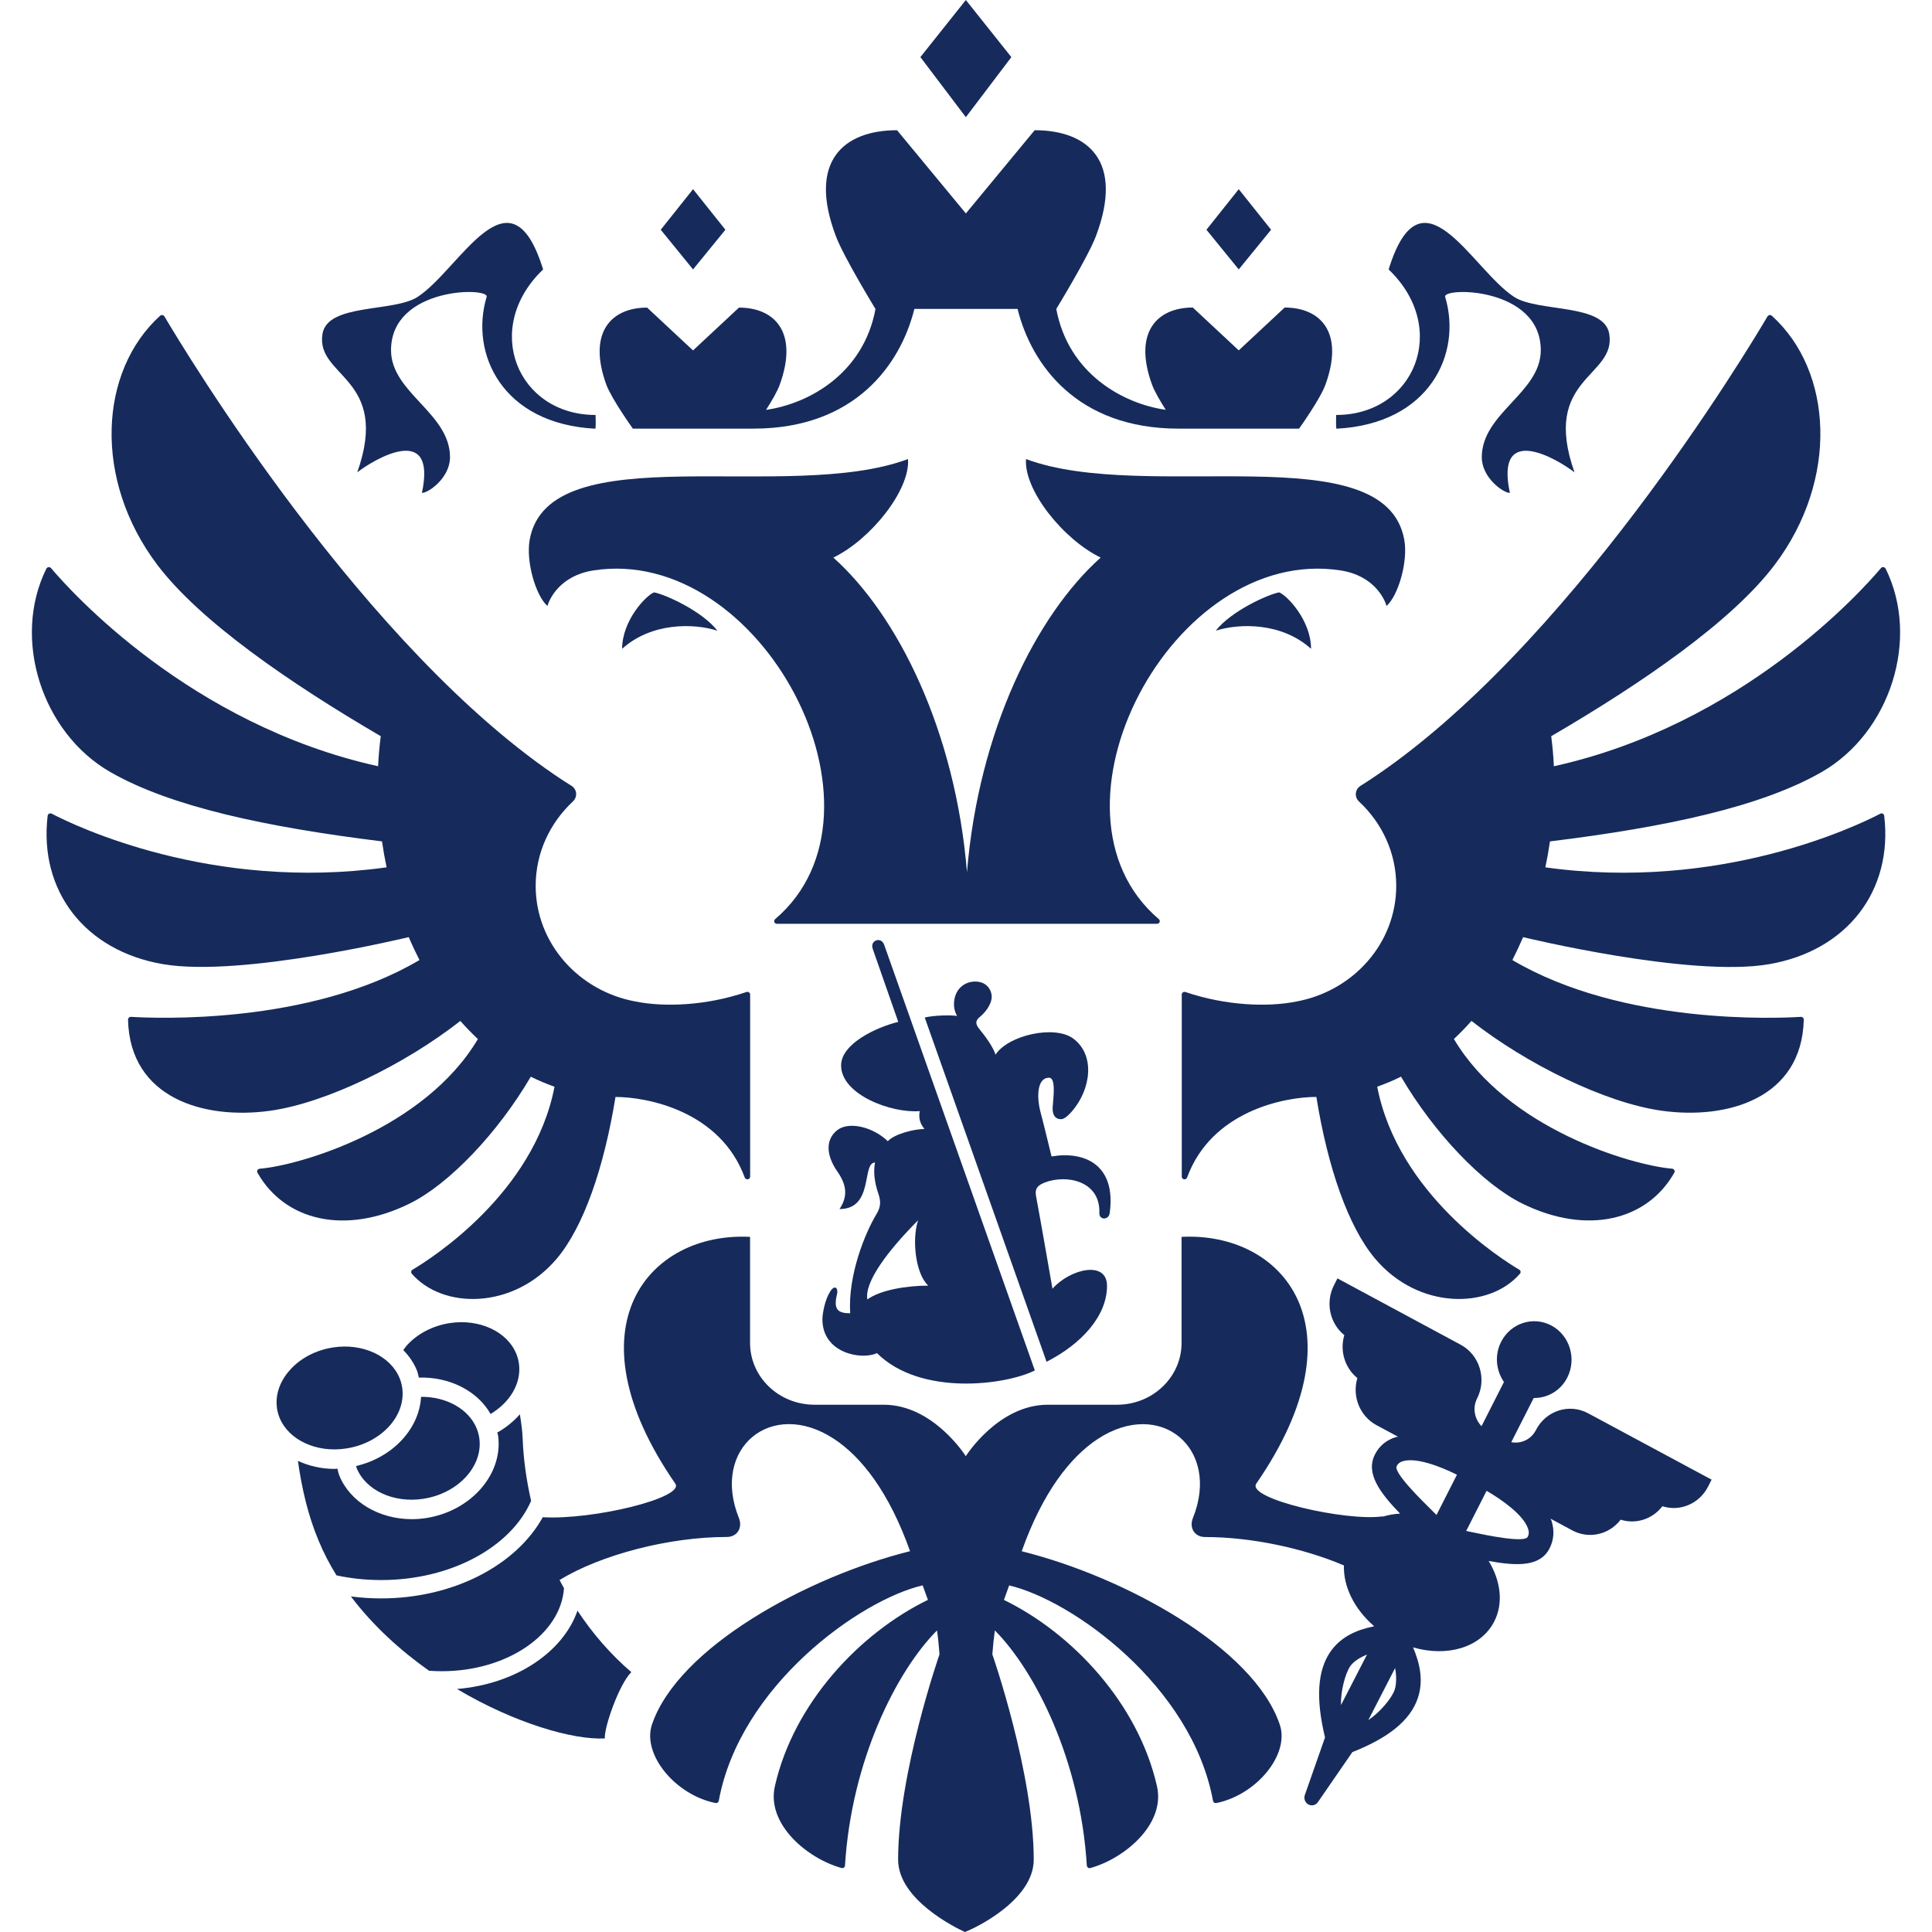 <?xml version="1.0" encoding="UTF-8" standalone="no"?>
<svg xmlns="http://www.w3.org/2000/svg" xmlns:xlink="http://www.w3.org/1999/xlink" xmlns:serif="http://www.serif.com/" width="100%" height="100%" viewBox="0 0 512 512" version="1.1" xml:space="preserve" style="fill-rule:evenodd;clip-rule:evenodd;stroke-linejoin:round;stroke-miterlimit:2;">
  <g>
    <path d="M106.606,367.883c-0.121,-0.914 -0.361,-1.813 -0.707,-2.665c-2.422,-5.916 -9.839,-9.339 -17.647,-8.13c-4.573,0.712 -8.65,2.849 -11.463,6.024c-2.648,2.974 -3.852,6.505 -3.4,9.959l-0,0.031c0.12,0.914 0.361,1.796 0.707,2.633c2.422,5.931 9.853,9.339 17.631,8.131c9.192,-1.394 15.871,-8.565 14.879,-15.983Z" style="fill:#162b5c;fill-rule:nonzero;"></path>
    <path d="M127.034,381.216c-0.121,-0.913 -0.362,-1.811 -0.708,-2.663c-2.121,-5.173 -8.063,-8.441 -14.743,-8.379c-0.467,8.487 -7.507,16.061 -17.21,18.338c0.06,0.186 0.075,0.372 0.15,0.557c2.407,5.916 9.854,9.34 17.647,8.132c9.191,-1.41 15.841,-8.581 14.864,-15.985Z" style="fill:#162b5c;fill-rule:nonzero;"></path>
    <path d="M137.533,361.431c-0.121,-0.914 -0.362,-1.812 -0.707,-2.665c-2.408,-5.915 -9.854,-9.339 -17.648,-8.131c-4.573,0.713 -8.635,2.851 -11.463,6.025c-0.316,0.372 -0.557,0.759 -0.842,1.131c1.549,1.564 2.798,3.377 3.625,5.421c0.241,0.589 0.331,1.238 0.496,1.859c8.095,-0.233 15.526,3.499 19.016,9.648c5.086,-3.036 8.215,-8.085 7.523,-13.288Z" style="fill:#162b5c;fill-rule:nonzero;"></path>
    <path d="M347.439,171.942c-7.732,-6.984 -18.865,-6.83 -25.259,-4.802c4.182,-5.296 13.931,-9.633 16.805,-10.159c2.181,0.852 8.454,7.48 8.454,14.961Z" style="fill:#162b5c;fill-rule:nonzero;"></path>
    <path d="M372.144,143.011c-5.085,-28.033 -68.375,-9.463 -100.238,-21.357c-0.617,8.177 9.809,21.265 19.783,26.112c-17.045,15.225 -32.345,45.891 -35.429,83.372c-3.084,-37.481 -18.369,-68.147 -35.414,-83.372c9.975,-4.847 20.4,-17.935 19.784,-26.112c-31.864,11.91 -95.155,-6.66 -100.254,21.357c-1.068,5.933 1.7,14.977 4.694,17.58c0.541,-1.875 3.34,-8.023 12.155,-9.417c44.575,-6.939 81.81,63.81 48.201,92.401c-0.511,0.433 -0.226,1.239 0.466,1.239l100.735,-0c0.693,-0 0.978,-0.806 0.467,-1.239c-33.609,-28.607 3.611,-99.34 48.201,-92.401c8.831,1.378 11.614,7.527 12.155,9.401c2.994,-2.587 5.778,-11.631 4.694,-17.564Z" style="fill:#162b5c;fill-rule:nonzero;"></path>
    <path d="M382.986,78.686c-0.797,-2.649 25.335,-2.711 25.335,14.125c-0,11.29 -15.631,16.634 -15.631,28.358c-0,5.452 5.701,9.463 7.446,9.463c-4.032,-18.802 12.622,-8.967 17.121,-5.452c-8.936,-25.292 11.177,-25.136 9.206,-36.737c-1.383,-8.1 -18.865,-5.653 -25.198,-9.757c-11.223,-7.28 -24.507,-35.592 -33.263,-7.28c16.323,15.596 6.83,38.565 -13.9,38.565c-0,-0 -0.12,3.361 0.075,3.64c24.717,-1.255 33.338,-19.949 28.809,-34.925Z" style="fill:#162b5c;fill-rule:nonzero;"></path>
    <path d="M94.676,125.18c4.498,-3.515 21.152,-13.366 17.135,5.452c1.745,-0 7.447,-3.996 7.447,-9.463c0,-11.709 -15.631,-17.068 -15.631,-28.358c0,-16.851 26.147,-16.774 25.335,-14.125c-4.514,14.976 4.106,33.67 28.808,34.925c0.182,-0.263 0.06,-3.64 0.06,-3.64c-20.715,-0 -30.208,-22.969 -13.899,-38.565c-8.757,-28.312 -22.04,0 -33.264,7.28c-6.333,4.104 -23.814,1.657 -25.198,9.757c-1.956,11.601 18.143,11.445 9.207,36.737Z" style="fill:#162b5c;fill-rule:nonzero;"></path>
    <path d="M164.872,171.942c7.748,-6.984 18.88,-6.83 25.26,-4.802c-4.168,-5.296 -13.932,-9.633 -16.79,-10.159c-2.196,0.852 -8.47,7.48 -8.47,14.961Z" style="fill:#162b5c;fill-rule:nonzero;"></path>
    <path d="M268.012,15.132l-12.051,-15.132l-12.05,15.132l12.05,15.921l12.066,-15.921l-0.015,-0Z" style="fill:#162b5c;fill-rule:nonzero;"></path>
    <path d="M336.854,60.883l-8.575,-10.748l-8.56,10.748l8.56,10.517l8.575,-10.517Z" style="fill:#162b5c;fill-rule:nonzero;"></path>
    <path d="M192.239,60.883l-8.575,-10.748l-8.56,10.748l8.56,10.517l8.575,-10.517Z" style="fill:#162b5c;fill-rule:nonzero;"></path>
    <path d="M167.714,113.591l31.968,0c26.884,0 38.98,-16.99 42.635,-31.719l27.351,-0c3.656,14.729 15.736,31.719 42.635,31.719l31.968,0c0,0 5.597,-7.806 6.996,-11.678c5.054,-13.924 -1.399,-20.413 -10.817,-20.413l-12.171,11.353l-12.171,-11.353c-9.417,-0 -15.871,6.489 -10.816,20.413c0.647,1.781 2.181,4.399 3.64,6.691c-11.342,-1.611 -25.83,-9.603 -29.004,-26.732c-0,-0 8.38,-13.707 10.486,-19.252c7.552,-19.948 -2.092,-28.11 -16.218,-28.11l-18.233,22.054l-18.234,-22.054c-14.111,-0 -23.77,8.162 -16.202,28.11c2.091,5.545 10.485,19.267 10.485,19.267c-3.189,17.13 -17.661,25.122 -29.004,26.733c1.474,-2.293 3.009,-4.91 3.641,-6.692c5.039,-13.923 -1.399,-20.412 -10.817,-20.412l-12.171,11.352l-12.171,-11.352c-9.417,-0 -15.856,6.489 -10.816,20.412c1.443,3.857 7.04,11.663 7.04,11.663Z" style="fill:#162b5c;fill-rule:nonzero;"></path>
    <path d="M498.298,215.642c-6.169,3.22 -42.38,20.676 -88.76,14.217c0.481,-2.277 0.887,-4.569 1.217,-6.877c30.871,-3.794 55.965,-9.184 71.956,-18.352c18.234,-10.439 26.192,-35.376 17.001,-53.93c-0.242,-0.464 -0.903,-0.557 -1.234,-0.154c-5.04,5.977 -36.738,41.476 -86.684,52.519c-0.121,-2.664 -0.361,-5.313 -0.707,-7.961c24.251,-14.156 47.945,-30.48 59.213,-45.411c17.045,-22.565 15.48,-51.342 -0.737,-66.009c-0.166,-0.155 -0.391,-0.217 -0.617,-0.186c-0.225,0.031 -0.421,0.155 -0.541,0.356c-5.13,8.72 -53.166,88.654 -105.91,123.16c-0.647,0.419 -1.294,0.836 -1.941,1.239c-1.505,0.945 -1.67,2.974 -0.391,4.167c6.078,5.668 9.854,13.567 9.854,22.333c0,15.24 -11.419,27.91 -26.493,30.666c-7.672,1.534 -18.729,1.085 -29.366,-2.524c-0.482,-0.155 -0.978,0.171 -0.978,0.666l0,48.276c0,0.774 1.143,0.975 1.414,0.216c6.454,-17.624 25.801,-21.357 34.256,-21.357c3.038,18.833 8.484,34.429 15.54,42.824c11.493,13.645 30.284,13.458 38.423,4.011c0.135,-0.155 0.196,-0.371 0.15,-0.573c-0.03,-0.201 -0.165,-0.387 -0.346,-0.48c-4.784,-2.834 -32.164,-20.135 -37.64,-48.493c2.166,-0.775 4.272,-1.641 6.303,-2.664c8.831,15.055 21.694,28.467 32.059,33.594c17.392,8.596 33.323,4.414 40.378,-8.163c0.256,-0.448 -0.06,-0.991 -0.572,-1.037c-10.756,-0.883 -43.778,-10.625 -57.844,-34.368c1.61,-1.518 3.189,-3.113 4.649,-4.801c14.713,11.523 35.519,21.729 50.413,23.805c17.421,2.447 37.173,-3.284 37.655,-24.146c0.015,-0.418 -0.361,-0.759 -0.782,-0.728c-6.198,0.387 -47.209,2.215 -76.439,-15.054c1.007,-1.982 1.956,-4.012 2.843,-6.071c-0,-0 44.17,10.749 65.081,7.186c20.791,-3.532 32.977,-19.499 30.614,-39.339c-0.03,-0.511 -0.601,-0.806 -1.037,-0.557Z" style="fill:#162b5c;fill-rule:nonzero;"></path>
    <path d="M108.321,248.349c0.872,2.059 1.835,4.073 2.843,6.071c-29.216,17.269 -70.226,15.441 -76.439,15.054c-0.436,-0.031 -0.797,0.325 -0.797,0.744c0.481,20.862 20.219,26.577 37.655,24.146c14.894,-2.076 35.699,-12.283 50.412,-23.805c1.475,1.687 3.04,3.267 4.65,4.801c-14.067,23.743 -47.089,33.484 -57.845,34.368c-0.527,0.046 -0.827,0.603 -0.572,1.037c7.071,12.576 22.988,16.758 40.393,8.162c10.351,-5.126 23.214,-18.539 32.045,-33.593c2.03,1.022 4.136,1.889 6.287,2.664c-5.475,28.358 -32.855,45.659 -37.639,48.492c-0.181,0.094 -0.301,0.279 -0.331,0.481c-0.031,0.201 0.014,0.418 0.15,0.573c8.139,9.432 26.929,9.618 38.438,-4.011c7.07,-8.395 12.486,-23.992 15.54,-42.824c8.47,-0 27.802,3.747 34.256,21.357c0.285,0.743 1.428,0.557 1.428,-0.232l0,-48.276c0,-0.495 -0.496,-0.821 -0.977,-0.666c-10.621,3.624 -21.693,4.058 -29.351,2.525c-15.089,-2.742 -26.508,-15.426 -26.508,-30.667c0,-8.766 3.791,-16.665 9.854,-22.349c1.294,-1.192 1.128,-3.221 -0.376,-4.166c-0.662,-0.402 -1.309,-0.821 -1.971,-1.239c-52.699,-34.477 -100.705,-114.363 -105.88,-123.129c-0.241,-0.403 -0.812,-0.496 -1.173,-0.17c-16.203,14.682 -17.767,43.443 -0.722,65.994c11.283,14.915 34.962,31.239 59.213,45.411c-0.346,2.648 -0.572,5.296 -0.707,7.96c-49.901,-11.043 -81.584,-46.48 -86.669,-52.504c-0.346,-0.402 -1.023,-0.325 -1.248,0.155c-9.177,18.554 -1.219,43.475 16.999,53.914c15.992,9.153 41.086,14.542 71.956,18.353c0.331,2.307 0.737,4.599 1.218,6.876c-46.335,6.459 -82.516,-10.965 -88.744,-14.217c-0.467,-0.248 -1.023,0.062 -1.083,0.557c-2.347,19.856 9.823,35.793 30.614,39.324c20.926,3.562 65.081,-7.187 65.081,-7.171Z" style="fill:#162b5c;fill-rule:nonzero;"></path>
    <path d="M276.929,313.363c5.731,-2.184 14.727,-0.419 14.411,8.1c-0.074,1.936 2.557,1.936 2.753,-0.046c1.716,-12.763 -6.665,-16.433 -15.42,-14.947c-1.083,-4.382 -1.986,-8.223 -2.994,-12.018c-0.812,-3.067 -1.113,-8.844 2.347,-8.844c1.866,0 1.114,5.374 0.949,7.682c-0.151,2.03 0.556,3.253 2.151,3.315c0.992,0.047 2.241,-1.27 2.993,-2.137c5.025,-5.84 6.184,-14.884 0.301,-19.236c-4.92,-3.655 -17.225,-0.93 -20.61,4.275c-0.512,-1.968 -2.948,-5.205 -4.122,-6.614c-1.143,-1.378 -1.43,-2.324 0.135,-3.532c0.737,-0.588 2.994,-2.88 2.994,-5.25c0,-1.409 -1.054,-3.995 -4.408,-3.995c-2.648,-0 -5.597,1.889 -5.597,6.101c0,0.93 0.226,1.937 0.813,3.021c-1.67,-0.279 -6.228,-0.17 -8.561,0.418l32.285,91.224c9.238,-4.693 16.023,-12.127 16.023,-20.119c-0,-6.799 -9.734,-4.553 -14.458,0.759c-1.52,-8.626 -2.874,-16.588 -4.348,-24.517c-0.421,-2.2 0.662,-2.974 2.363,-3.64Z" style="fill:#162b5c;fill-rule:nonzero;"></path>
    <path d="M234.288,250.301c-0.814,-2.138 -3.747,-1.116 -3.025,1.1l6.785,19.406c-5.806,1.424 -15.149,5.777 -15.149,11.554c-0,7.682 13.208,12.7 20.851,12.096c-0.376,1.75 0.06,3.314 1.248,4.739c-2.767,0 -8.003,1.332 -9.718,3.237c-4.046,-3.887 -10.395,-5.297 -13.404,-2.927c-3.024,2.385 -3.114,6.412 0.045,10.981c2.197,3.159 3.024,6.273 0.556,9.928c9.207,-0 5.822,-12.329 9.418,-12.329c-0.467,2.386 -0.18,5.158 0.873,8.225c0.692,2.044 0.692,3.484 -0.497,5.451c-2.963,4.894 -7.597,16.124 -6.965,26.268c-3.024,-0.016 -4.559,-0.775 -3.49,-5.019c0.391,-1.579 -0.557,-2.71 -1.805,-0.759c-1.385,2.154 -2.062,5.809 -2.062,7.389c0,9.045 10.456,10.856 14.458,8.951c11.554,11.508 34.24,8.441 41.837,4.585l-39.956,-112.876Zm-4.424,94.058c-0.827,-4.646 5.462,-12.948 13.435,-20.971c-1.7,5.22 -0.647,14.218 2.693,17.316c-5.793,0.015 -12.667,1.146 -16.128,3.655Z" style="fill:#162b5c;fill-rule:nonzero;"></path>
    <path d="M89.179,417.493c3.746,0.805 7.718,1.238 11.825,1.238c18.64,0 34.466,-8.843 39.746,-20.986c-1.248,-5.482 -2.06,-11.12 -2.256,-16.913c-0,-0.046 -0.015,-0.077 -0.03,-0.124c0.03,-0.805 -0.286,-3.484 -0.692,-5.9c-1.67,1.873 -3.671,3.546 -5.988,4.832c0.06,0.295 0.181,0.557 0.226,0.852c1.354,10.191 -7.207,19.964 -19.076,21.807c-1.279,0.201 -2.557,0.294 -3.807,0.294c-8.589,0 -16.322,-4.491 -19.195,-11.538c-0.241,-0.589 -0.346,-1.224 -0.512,-1.843c-0.241,-0 -0.496,0.062 -0.737,0.062c-3.49,-0 -6.8,-0.775 -9.733,-2.122c1.038,7.357 2.707,14.512 5.461,21.078c1.338,3.254 2.948,6.335 4.768,9.263Z" style="fill:#162b5c;fill-rule:nonzero;"></path>
    <path d="M153.042,426.847c-3.852,11.073 -16.488,19.483 -31.939,20.753c15.195,9.029 30.735,13.552 39.19,13.103c-0.271,-2.664 3.641,-14.141 7.01,-17.579c-5.46,-4.678 -10.23,-10.176 -14.261,-16.277Z" style="fill:#162b5c;fill-rule:nonzero;"></path>
    <path d="M420.858,374.529c-5.01,-2.695 -11.192,-0.697 -13.825,4.46c-1.279,2.509 -3.958,3.687 -6.529,3.206l5.942,-11.709c3.61,0.047 7.13,-1.904 8.906,-5.42c2.527,-4.987 0.661,-11.152 -4.183,-13.769c-4.843,-2.602 -10.832,-0.681 -13.358,4.306c-1.791,3.516 -1.339,7.604 0.752,10.639l-5.943,11.71c-1.85,-1.906 -2.452,-4.833 -1.173,-7.342c2.617,-5.157 0.677,-11.523 -4.333,-14.233l-32.676,-17.594l-0.948,1.874c-2.271,4.507 -1.112,10.036 2.769,13.165c-1.249,4.165 0.135,8.688 3.46,11.383c-1.459,4.848 0.662,10.083 5.024,12.452l5.762,3.098c-0.18,0.046 -0.376,0.031 -0.541,0.077c-2.528,0.76 -4.423,2.308 -5.597,4.631c-2.497,4.91 1.203,10.006 6.665,15.658c-1.61,0.094 -3.129,0.357 -4.588,0.806c-0,-0.016 -0.016,-0.062 -0.031,-0.078c-9.673,1.394 -36.06,-4.631 -33.502,-8.642c28.914,-41.879 6.8,-66.815 -19.784,-65.421l-0,28.127c-0,9.029 -7.657,16.354 -17.09,16.354l-18.353,0c-13.164,0 -21.739,13.63 -21.739,13.63c0,0 -8.575,-13.63 -21.739,-13.63l-18.353,0c-9.433,0 -17.075,-7.325 -17.075,-16.354l-0,-28.127c-26.583,-1.394 -48.728,23.542 -19.798,65.421c2.406,3.749 -21.769,9.634 -35.143,8.874c-6.965,12.608 -23.544,21.513 -42.861,21.513c-2.723,0 -5.4,-0.185 -7.988,-0.526c5.822,7.713 13.058,14.279 20.716,19.701c1.098,0.078 2.226,0.124 3.354,0.124c17.376,-0 31.563,-9.773 32.405,-22.008c-0.391,-0.713 -0.797,-1.426 -1.173,-2.169c11.087,-6.753 29.065,-11.399 44.275,-11.399c2.903,-0 4.257,-2.525 3.264,-5.003c-7.462,-18.492 8.59,-31.89 25.199,-20.986c7.251,4.754 14.608,14.125 20.144,29.753c-27.26,6.799 -61.47,25.508 -68.39,45.936c-2.664,7.884 6.138,18.648 16.834,20.801c0.196,0.046 0.391,0 0.556,-0.108c0.166,-0.109 0.271,-0.28 0.316,-0.481c5.582,-30.495 37.445,-53.232 54.024,-57.089c0.827,2.293 0.556,1.549 1.398,3.842c-18.052,8.797 -35.563,27.336 -40.558,49.376c-2.286,10.097 8.635,19.189 17.662,21.682c0.451,0.124 0.902,-0.201 0.918,-0.65c1.715,-27.878 13.674,-51.543 24.386,-62.308c0.301,2.107 0.512,4.213 0.661,6.335c0,-0 -10.966,31.455 -10.966,54.409c-0,10.671 15.42,18.136 17.691,19.174c2.844,-1.038 18.249,-8.503 18.249,-19.174c0,-22.954 -10.968,-54.409 -10.968,-54.409c0.151,-2.122 0.377,-4.244 0.663,-6.335c10.696,10.765 22.671,34.43 24.371,62.308c0.03,0.449 0.482,0.79 0.918,0.666c9.041,-2.493 19.963,-11.585 17.677,-21.683c-5.01,-22.039 -22.507,-40.578 -40.56,-49.376c0.828,-2.292 0.558,-1.549 1.385,-3.841c16.594,3.857 48.442,26.594 54.023,57.089c0.045,0.201 0.15,0.371 0.316,0.48c0.165,0.108 0.361,0.139 0.556,0.108c10.682,-2.168 19.512,-12.916 16.819,-20.8c-6.905,-20.429 -41.13,-39.138 -68.389,-45.937c5.551,-15.627 12.907,-24.998 20.159,-29.752c16.608,-10.904 32.661,2.494 25.198,20.986c-0.992,2.478 0.361,5.002 3.265,5.002c12.095,0 25.996,2.928 36.768,7.528c-0.182,5.56 2.722,11.476 7.852,15.967c0.03,0.047 0.061,0.109 0.091,0.155c-0,-0 -0,0.016 0.014,0.016c-4.528,0.913 -8.695,2.71 -11.463,6.629c-3.521,4.987 -4.001,12.483 -1.504,22.814l-5.386,15.364c-0.271,0.929 0.135,1.935 0.978,2.4c0.843,0.449 1.88,0.232 2.467,-0.542l9.192,-13.335c9.643,-3.795 15.36,-8.457 17.331,-14.28c1.55,-4.569 0.601,-9.122 -1.249,-13.474c9.026,2.632 17.993,0.062 21.528,-6.893c2.482,-4.879 1.67,-10.779 -1.489,-15.999c7.522,1.363 13.629,1.549 16.127,-3.33c1.173,-2.308 1.339,-4.785 0.511,-7.372c-0.06,-0.17 -0.18,-0.34 -0.24,-0.511l5.777,3.113c4.377,2.339 9.748,1.146 12.802,-2.85c4.047,1.286 8.44,-0.139 11.058,-3.562c4.708,1.502 9.793,-0.681 12.095,-5.173l0.948,-1.874l-32.736,-17.594Zm-65.487,77.346c-0.12,-3.624 1.143,-8.441 2.482,-10.345c0.963,-1.364 2.769,-2.37 4.423,-3.067l-6.905,13.412Zm14.217,-4.027c-0.753,2.231 -3.987,6.025 -6.965,7.992l7.085,-13.768c0.376,1.75 0.421,4.213 -0.12,5.776Zm11.102,-46.37c-0.301,-0.294 -0.601,-0.605 -0.903,-0.898c-3.144,-3.098 -10.53,-10.346 -9.658,-12.035c0.346,-0.681 0.843,-1.068 1.655,-1.316c3.506,-1.053 9.914,1.378 14.322,3.593l-5.416,10.656Zm24.176,5.792c-0.857,1.688 -10.862,-0.402 -15.119,-1.3c-0.391,-0.078 -0.798,-0.171 -1.189,-0.248l5.401,-10.641c4.257,2.463 9.839,6.489 10.997,10.052c0.286,0.805 0.256,1.456 -0.09,2.137Z" style="fill:#162b5c;fill-rule:nonzero;"></path>
  </g>
</svg>
